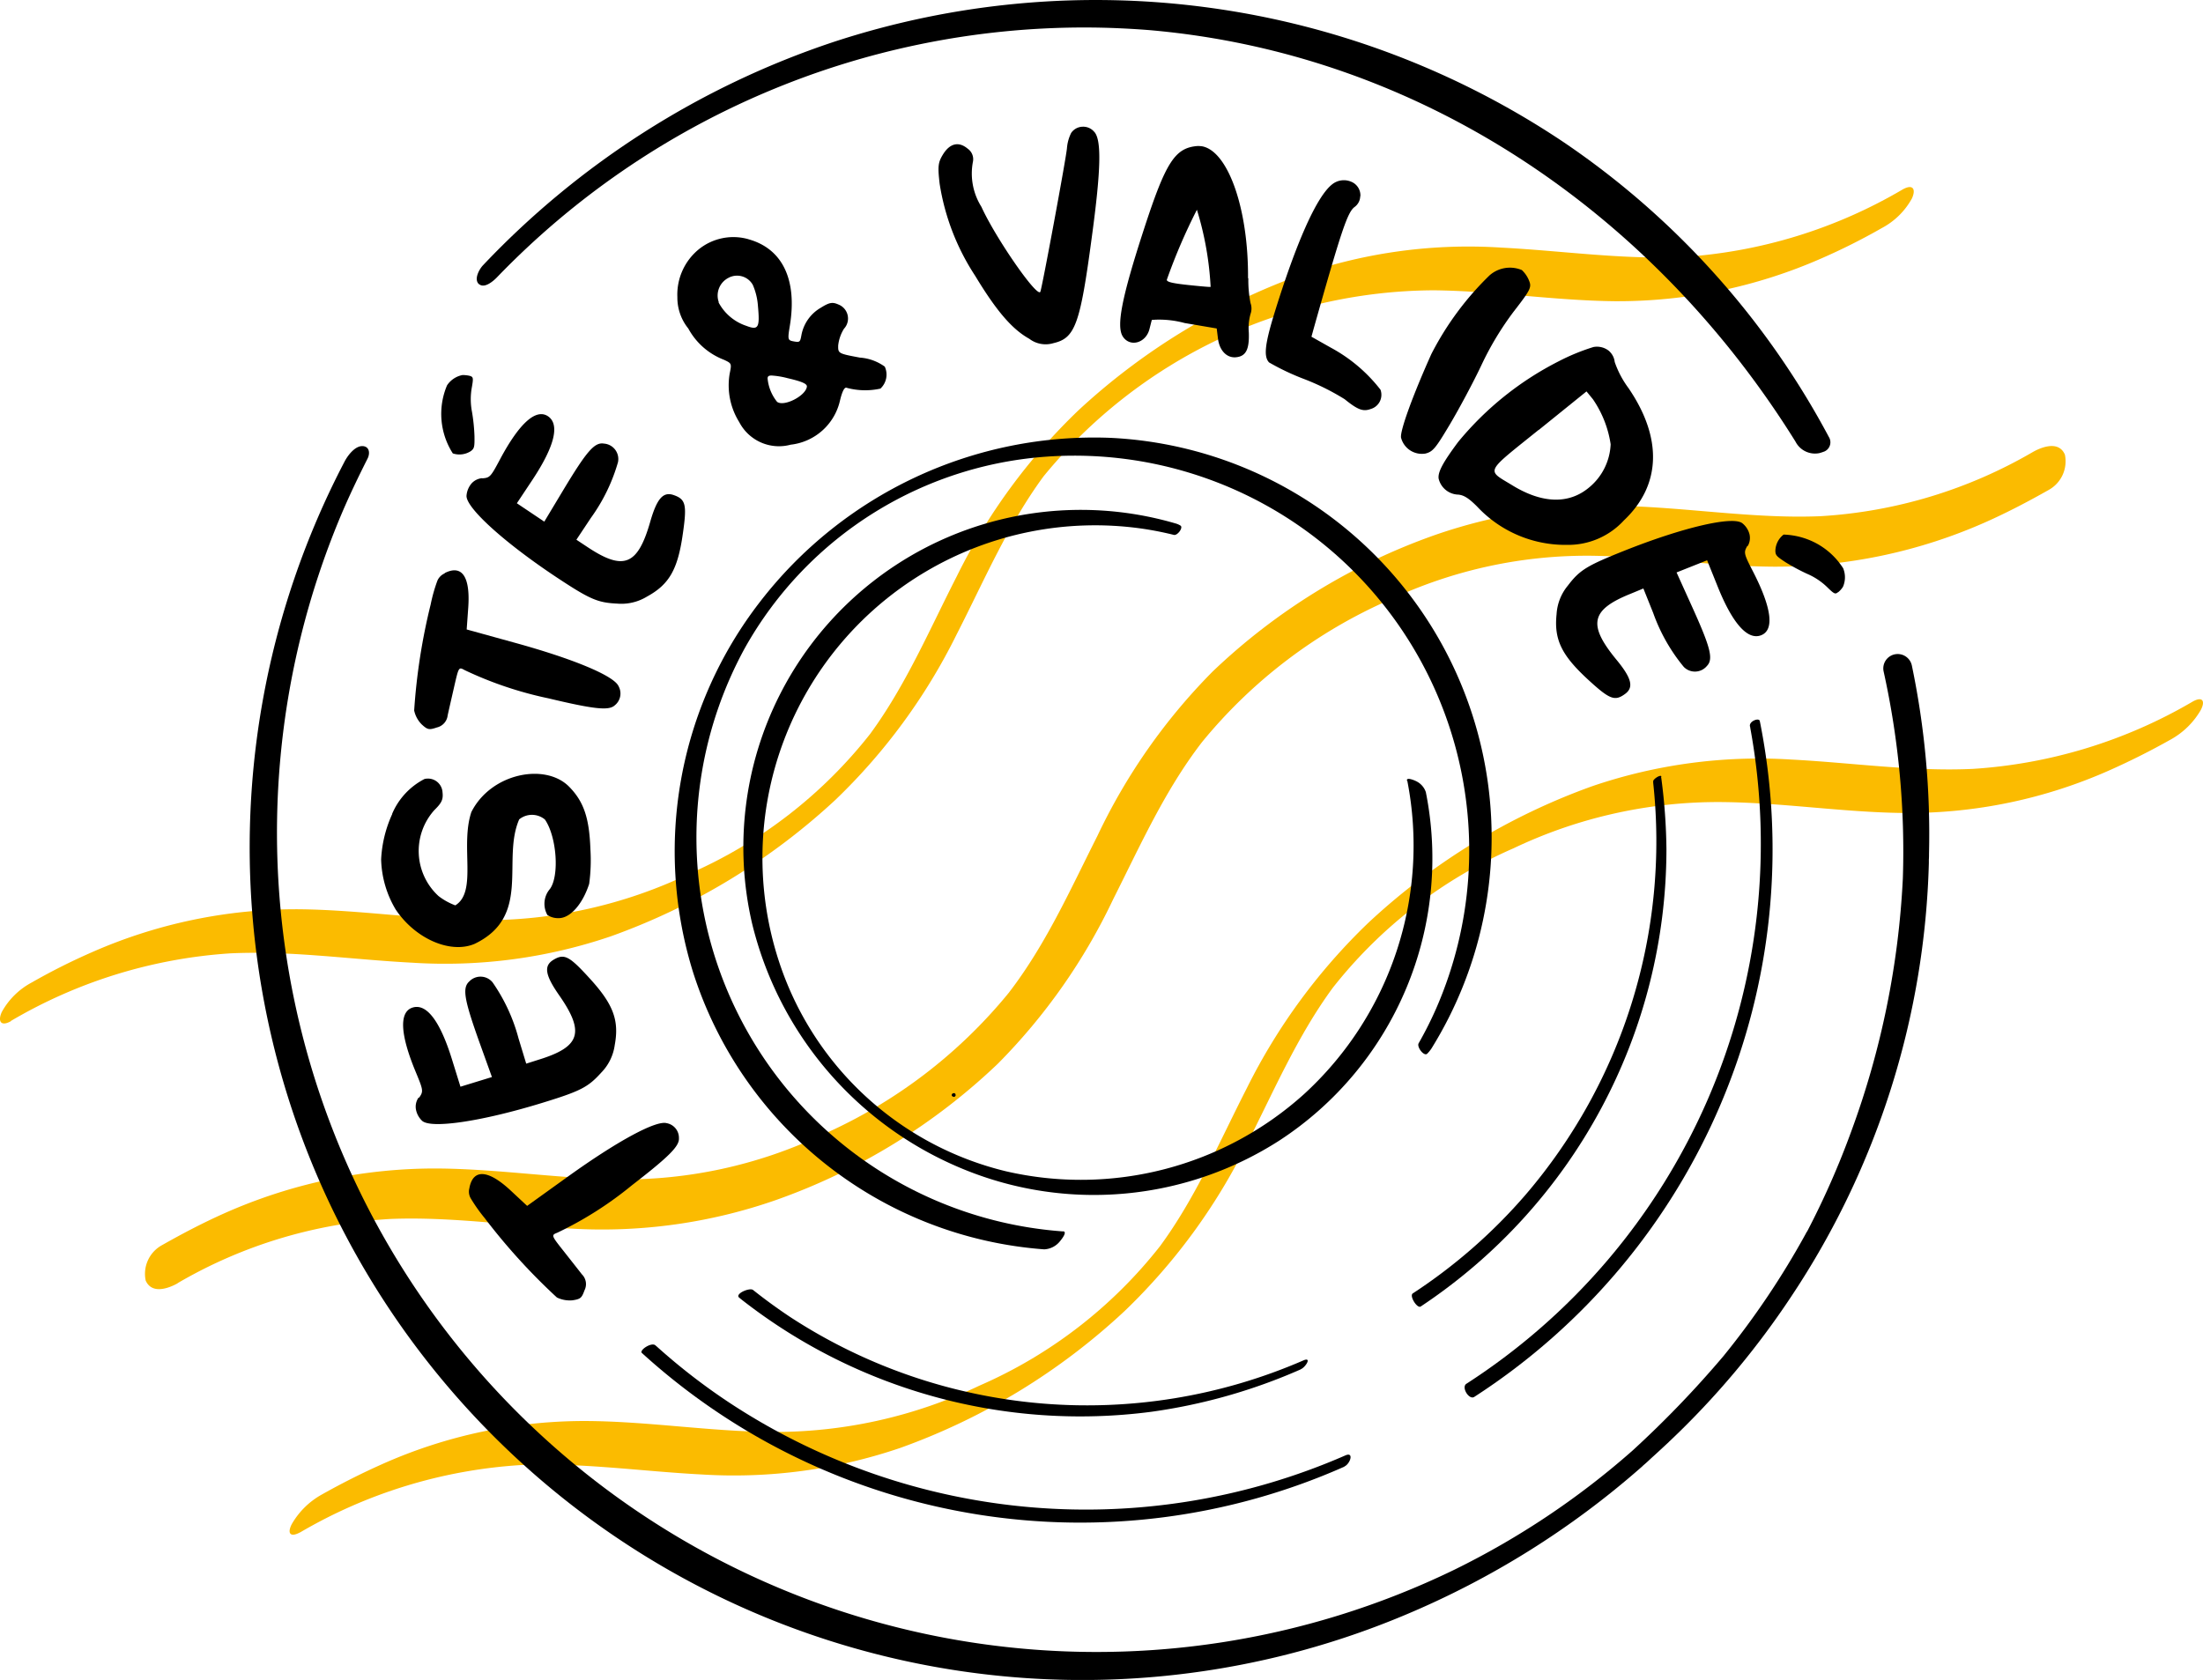 <svg xmlns="http://www.w3.org/2000/svg" width="141.37" height="107.835" viewBox="0 0 141.37 107.835"><path data-name="Tracé 22435" d="M.698 65.534a31.808 31.808 0 0114.09-4.34c3.9-.18 7.77.4 11.66.6a32.943 32.943 0 0012.77-1.7 41.969 41.969 0 0014.39-8.75 38.045 38.045 0 007.78-10.62c1.76-3.44 3.28-7.02 5.58-10.15a32.56 32.56 0 0125.03-11.94c3.88.04 7.73.66 11.61.7a32.452 32.452 0 0013.28-2.75 40.19 40.19 0 003.88-1.95 4.722 4.722 0 001.92-1.89c.27-.58.09-.96-.58-.59a31.809 31.809 0 01-14.1 4.34c-3.9.18-7.77-.4-11.66-.6a32.762 32.762 0 00-12.77 1.71 41.969 41.969 0 00-14.39 8.75 38.045 38.045 0 00-7.78 10.62c-1.76 3.44-3.28 7.02-5.58 10.15a30.1 30.1 0 01-11.59 8.96 30.282 30.282 0 01-13.43 2.98c-3.88-.04-7.73-.66-11.61-.7a32.452 32.452 0 00-13.28 2.75 40.187 40.187 0 00-3.88 1.95 4.722 4.722 0 00-1.92 1.89c-.27.58-.08.97.59.59z" fill="#fbbb00"/><path data-name="Tracé 22436" d="M11.398 82.364a30.5 30.5 0 0113.64-4.12c3.9-.16 7.76.44 11.65.62a33.826 33.826 0 0013.12-1.84 39.829 39.829 0 0014.23-8.75 38.176 38.176 0 007.4-10.56c1.75-3.47 3.31-6.98 5.69-10.07a32.249 32.249 0 0112.02-9.13 29.713 29.713 0 0113.08-2.84c3.88.06 7.73.68 11.61.7a33.191 33.191 0 0013.63-2.88c1.37-.61 2.7-1.31 3.99-2.04a2.1 2.1 0 001.05-2.27c-.38-.89-1.43-.52-2.04-.18a30.642 30.642 0 01-13.65 4.13c-3.89.16-7.76-.44-11.65-.62a34.015 34.015 0 00-13.12 1.84 39.829 39.829 0 00-14.23 8.75 38.176 38.176 0 00-7.4 10.56c-1.75 3.47-3.31 6.98-5.69 10.07a32.249 32.249 0 01-12.02 9.13 29.714 29.714 0 01-13.08 2.84c-3.88-.06-7.73-.68-11.61-.7a33.191 33.191 0 00-13.63 2.88c-1.37.61-2.7 1.31-3.99 2.04a2.1 2.1 0 00-1.05 2.27c.39.89 1.44.52 2.05.18z" fill="#fbbb00"/><path data-name="Tracé 22437" d="M19.258 98.364a31.9 31.9 0 0114.11-4.32c3.9-.18 7.77.4 11.66.6a33.089 33.089 0 0012.76-1.71 41.689 41.689 0 0014.37-8.77 38.331 38.331 0 007.79-10.6c1.76-3.44 3.28-7.03 5.58-10.16a30 30 0 0111.59-8.95 30.513 30.513 0 0113.44-2.97c3.88.04 7.73.66 11.61.7a31.756 31.756 0 0013.27-2.77q1.98-.885 3.87-1.95a5.05 5.05 0 001.92-1.89c.3-.57.12-.9-.52-.54a31.9 31.9 0 01-14.11 4.32c-3.9.18-7.77-.4-11.66-.6a33.089 33.089 0 00-12.76 1.71 41.689 41.689 0 00-14.37 8.77 38.331 38.331 0 00-7.79 10.6c-1.76 3.44-3.28 7.03-5.58 10.16a29.909 29.909 0 01-11.59 8.95 30.513 30.513 0 01-13.44 2.97c-3.88-.04-7.73-.66-11.61-.7a31.834 31.834 0 00-13.28 2.77q-1.98.885-3.87 1.95a5.05 5.05 0 00-1.92 1.89c-.3.57-.13.89.52.54z" fill="#fbbb00"/><path data-name="Tracé 23923" d="M61.098 70.354h.01l.02.03h.02l.04.02h.06a.159.159 0 00.08-.1l-.02-.09a.136.136 0 00-.18-.02.113.113 0 00-.04.15v.02z"/><path data-name="Tracé 23924" d="M61.378 72.814a.123.123 0 01.02.03h.02l.03.01h.1l.01-.02.02-.02v-.02l.02-.03v-.1l-.02-.01-.02-.03h-.01l-.02-.03h-.02l-.04-.01h-.05a.356.356 0 00-.06.1.093.093 0 00.02.12" fill="none"/><path data-name="Tracé 23985" d="M68.228 79.044a25.352 25.352 0 01-20.45-37.41 24.143 24.143 0 0120.04-12.36 25.336 25.336 0 0124.36 35.42 24.064 24.064 0 01-1.14 2.27c-.14.24.35.87.55.67a2.159 2.159 0 00.27-.33 25.682 25.682 0 00-20.62-39.2 27.078 27.078 0 00-22.47 10.53 26.157 26.157 0 00-4.3 23.75 25.63 25.63 0 0022.54 17.81 1.368 1.368 0 00.97-.47c.06-.07.57-.66.24-.69z"/><path data-name="Tracé 23985" d="M90.308 50.114a21.627 21.627 0 01-6.63 20.12 21.378 21.378 0 01-19.12 4.95 20.351 20.351 0 01-14.57-13.47 21.349 21.349 0 0123.24-27.79 21.05 21.05 0 012.1.41c.23.06.63-.48.42-.6a1.216 1.216 0 00-.33-.14 21.655 21.655 0 00-27.17 25.62 22.866 22.866 0 0013.64 15.86 22.015 22.015 0 0020.25-1.89 21.632 21.632 0 009.36-22.34 1.2 1.2 0 00-.6-.69c-.07-.04-.67-.31-.61-.04z"/><path data-name="Tracé 38759" d="M30.738 18.244c-.35-.31.02-.97.26-1.22a54.8 54.8 0 0122.49-14.33 53.943 53.943 0 0146.82 6.41 52.832 52.832 0 0117.05 18.94.644.644 0 01-.27.93 3.312 3.312 0 01-.33.11 1.406 1.406 0 01-1.54-.74c-9.18-14.75-24.15-24.91-41.45-26.41-1.4-.11-2.79-.17-4.18-.17a52.355 52.355 0 00-37.69 16.03c-.23.24-.81.75-1.16.44z"/><path data-name="Tracé 38760" d="M123.788 54.804c0 .13 0 .25-.01.37v.22a52.69 52.69 0 01-8.8 27.78 53.248 53.248 0 01-7.83 9.33.462.462 0 00-.07.07c-.37.34-.74.69-1.11 1.02-.17.16-.34.32-.52.47a1.661 1.661 0 01-.14.13 55.262 55.262 0 01-15.17 9.48 53.437 53.437 0 01-68.03-74.04c.19-.37.65-1 1.14-1 .46.01.52.46.33.82-.62 1.23-1.22 2.48-1.75 3.75a52.588 52.588 0 0071.53 67.54 51.623 51.623 0 0011.4-7.63 66.233 66.233 0 005.84-6.07 52.559 52.559 0 005.29-7.87.567.567 0 01.08-.13 53.239 53.239 0 002.84-6.45 54.7 54.7 0 003.3-16.19 53.313 53.313 0 00-1.23-13.29.923.923 0 01.75-1.12.929.929 0 011.06.73 52.973 52.973 0 011.1 12.08z"/><g data-name="Groupe 6850"><g data-name="Groupe 6847"><g data-name="Groupe 6846"><path data-name="Tracé 38761" d="M86.268 94.144a41.783 41.783 0 01-44.98-7.21c-.03-.03-.1-.09-.1-.09-.18-.17.61-.71.87-.49a.6.6 0 00.07.06 39.768 39.768 0 004.78 3.69 41.584 41.584 0 0039.42 3.32c.58-.26.32.54-.06.71z"/></g></g><g data-name="Groupe 6849"><g data-name="Groupe 6848"><path data-name="Tracé 38762" d="M83.478 87.894a35.964 35.964 0 01-9.62 2.73 35.231 35.231 0 01-26.34-7.26c-.02-.02-.07-.06-.07-.06-.34-.24.66-.68.88-.5a34.91 34.91 0 002.36 1.72 34.836 34.836 0 0032.95 2.8c.58-.25.12.46-.16.56z"/></g></g></g><g data-name="Groupe 6850"><g data-name="Groupe 6847"><g data-name="Groupe 6846"><path data-name="Tracé 38763" d="M112.928 46.274s.01.06.02.1a41.837 41.837 0 01-18.34 43.29c-.33.22-.85-.61-.51-.84a41.237 41.237 0 0018.22-42.1.355.355 0 00-.02-.1c-.07-.33.57-.57.63-.35z"/></g></g><g data-name="Groupe 6849"><g data-name="Groupe 6848"><path data-name="Tracé 38764" d="M106.598 49.854a.387.387 0 00.01.09 37.143 37.143 0 01.33 4.59 35.269 35.269 0 01-15.77 29.33c-.23.14-.74-.68-.51-.84a34.5 34.5 0 007.22-6.31 34.869 34.869 0 008.21-26.47v-.09c-.01-.15.51-.48.53-.3z"/></g></g></g><g data-name="Groupe 9323"><g data-name="Groupe 9322"><path data-name="Tracé 38765" d="M30.128 76.224c.25-1.22 1.22-1.14 2.67.22l1.03.96 2.56-1.84c3.21-2.31 5.7-3.66 6.39-3.47a.956.956 0 01.79.97c.03.51-.64 1.18-3.02 3.02a23.393 23.393 0 01-4.78 3.04c-.4.16-.4.17.4 1.18.44.56.97 1.23 1.17 1.49a.883.883 0 01.17 1.03c-.18.5-.26.56-.76.64a1.9 1.9 0 01-1.01-.18 39.447 39.447 0 01-4.63-5.09 10.44 10.44 0 01-.91-1.29.858.858 0 01-.07-.66z"/><path data-name="Tracé 38766" d="M26.898 70.454c.28-.4.27-.47-.23-1.67-1-2.41-1.06-3.84-.19-4.11.9-.28 1.77.88 2.53 3.34l.54 1.74 1.01-.31 1.01-.31-.82-2.28c-.97-2.72-1.09-3.45-.63-3.86a1 1 0 011.49.06 11.412 11.412 0 011.67 3.61l.49 1.61.85-.27c2.63-.82 2.92-1.75 1.25-4.14-.89-1.28-.98-1.87-.36-2.25.69-.42 1.01-.26 2.28 1.13 1.56 1.69 1.96 2.73 1.66 4.34a3.132 3.132 0 01-.87 1.77c-.84.93-1.31 1.18-3.79 1.94-3.87 1.19-7.16 1.68-7.71 1.14a1.342 1.342 0 01-.39-.74 1.026 1.026 0 01.17-.74z"/><path data-name="Tracé 38767" d="M25.158 52.254a4.484 4.484 0 012.08-2.25.935.935 0 011.16.86c.05.45-.05.67-.52 1.13a3.928 3.928 0 00.26 5.52 4.079 4.079 0 001.08.6c1.43-.88.3-3.81 1.03-5.99 1.26-2.5 4.75-3.18 6.28-1.62.94.96 1.29 2.01 1.36 4.02a11.212 11.212 0 01-.08 2.21c-.42 1.3-1.21 2.2-1.95 2.2a1.247 1.247 0 01-.73-.2 1.461 1.461 0 01.16-1.67c.62-.84.44-3.36-.32-4.46a1.3 1.3 0 00-1.65-.01c-1.14 2.61.82 6.22-2.86 7.99-1.55.66-3.81-.32-5.07-2.21a6.592 6.592 0 01-.93-3.21 7.915 7.915 0 01.72-2.93z"/><path data-name="Tracé 38768" d="M28.538 36.784c1.11-.56 1.65.23 1.51 2.22l-.1 1.4 3.04.84c3.82 1.05 6.43 2.14 6.71 2.81a.968.968 0 01-.26 1.23c-.38.34-1.32.24-4.25-.46a23.946 23.946 0 01-5.37-1.81c-.38-.21-.38-.21-.67 1.05-.16.7-.35 1.53-.42 1.85a.9.9 0 01-.69.78c-.5.17-.6.15-.97-.19a1.784 1.784 0 01-.49-.9 38.977 38.977 0 011.06-6.81 10.257 10.257 0 01.43-1.52.9.9 0 01.47-.47z"/><path data-name="Tracé 38769" d="M30.958 30.704c.48-.04.53-.09 1.14-1.24 1.23-2.3 2.29-3.25 3.06-2.75.78.52.44 1.92-.98 4.07l-1.01 1.52.88.59.88.59 1.25-2.08c1.49-2.47 1.98-3.03 2.58-2.93a.994.994 0 01.9 1.19 11.5 11.5 0 01-1.74 3.58l-.93 1.4.74.49c2.3 1.52 3.2 1.15 4-1.65.43-1.49.83-1.95 1.52-1.7.76.27.84.62.57 2.48-.32 2.28-.87 3.25-2.3 4.03a3.151 3.151 0 01-1.92.45c-1.25-.06-1.74-.27-3.9-1.7-3.37-2.24-5.83-4.48-5.76-5.24a1.381 1.381 0 01.32-.77 1.038 1.038 0 01.68-.34z"/><path data-name="Tracé 38770" d="M48.018 15.354c2.19.6 3.15 2.59 2.67 5.54-.15.91-.14.95.25 1.02s.41.04.49-.4a2.573 2.573 0 011.26-1.77c.53-.33.73-.37 1.11-.2a.964.964 0 01.36 1.56 2.54 2.54 0 00-.37 1.07c-.01.51 0 .52 1.39.78a3.1 3.1 0 011.6.58 1.227 1.227 0 01-.28 1.41 4.536 4.536 0 01-2.16-.05c-.14-.07-.29.21-.44.84a3.663 3.663 0 01-3.16 2.81 2.872 2.872 0 01-3.3-1.45 4.453 4.453 0 01-.61-3.13c.13-.63.12-.64-.37-.87a4.386 4.386 0 01-2.29-2.01 3.145 3.145 0 01-.7-2.01 3.756 3.756 0 011.36-3.06 3.531 3.531 0 013.2-.66zm-1.91 4.05a3.13 3.13 0 001.78 1.51c.78.3.88.13.75-1.28a4.115 4.115 0 00-.33-1.35 1.157 1.157 0 00-1.56-.45 1.275 1.275 0 00-.62 1.57zm3.15 4.89a2.8 2.8 0 00.61 1.5c.44.33 1.83-.38 1.91-.97.03-.19-.33-.34-1.24-.55a5.286 5.286 0 00-1.03-.17c-.19 0-.25.06-.25.19z"/><path data-name="Tracé 38771" d="M70.248 8.494c.44.56.4 2.42-.18 6.69-.75 5.63-1.07 6.52-2.46 6.84a1.731 1.731 0 01-1.56-.28c-1.1-.61-2.11-1.79-3.47-4.04a14.974 14.974 0 01-2.28-5.91c-.13-1.13-.1-1.37.22-1.89.44-.71 1.01-.84 1.58-.36a.822.822 0 01.34.82 4.017 4.017 0 00.54 2.91c.92 2.02 3.57 5.84 3.78 5.46.1-.18 1.66-8.6 1.71-9.22a2.665 2.665 0 01.27-.98.912.912 0 01.73-.4.922.922 0 01.76.34z"/><path data-name="Tracé 38772" d="M80.108 17.854a7.554 7.554 0 00.14 1.6 1.035 1.035 0 010 .7 3.343 3.343 0 00-.11 1.19c.04 1.1-.19 1.54-.85 1.59-.58.04-1.04-.45-1.13-1.21l-.08-.64-2.06-.35a6.238 6.238 0 00-2.1-.2c-.03.08-.09.34-.15.57-.22.92-1.26 1.21-1.72.49-.42-.67-.06-2.52 1.37-6.91 1.39-4.27 1.98-5.19 3.41-5.31a1.829 1.829 0 01.33.02c1.65.33 2.96 4 2.93 8.47zm-5.23.1c-.02.14.34.23 1.37.34.77.08 1.42.14 1.44.12a20.421 20.421 0 00-.88-4.95 36.821 36.821 0 00-1.93 4.49z"/><path data-name="Tracé 38773" d="M87.288 12.594a.879.879 0 01-.36.69c-.46.34-.85 1.51-2.63 7.82l-.14.51 1.24.7a10.087 10.087 0 013.19 2.7.948.948 0 01-.63 1.24c-.49.18-.83.05-1.67-.63a15.313 15.313 0 00-2.59-1.29 15.583 15.583 0 01-2.26-1.07c-.35-.37-.27-1.14.3-3.02 1.45-4.72 2.77-7.66 3.76-8.42a1.2 1.2 0 011.21-.16.946.946 0 01.59.94z"/><path data-name="Tracé 38774" d="M98.118 18.004c.18.43.11.59-.97 1.98a19.465 19.465 0 00-2.09 3.47c-.51 1.08-1.41 2.76-1.99 3.74-.95 1.6-1.12 1.8-1.6 1.92a1.38 1.38 0 01-1.56-1.02c-.08-.43.76-2.73 1.94-5.36a19.231 19.231 0 013.74-5.06 1.979 1.979 0 012.07-.34 1.874 1.874 0 01.46.67z"/><path data-name="Tracé 38775" d="M103.328 22.604a1.086 1.086 0 01.29.63 6.157 6.157 0 00.88 1.67c2.2 3.22 2.1 6.24-.29 8.5a4.846 4.846 0 01-3.65 1.57 7.739 7.739 0 01-5.77-2.46c-.57-.57-.89-.76-1.29-.77a1.333 1.333 0 01-1.18-1.03c-.05-.42.27-1.02 1.25-2.34a20.154 20.154 0 016.45-5.18 13.47 13.47 0 012.24-.92 1.227 1.227 0 01.91.19.8.8 0 01.17.15zm-4.59 4.99c-3.5 2.82-3.37 2.53-1.67 3.57 1.9 1.16 3.6 1.21 4.89.14a3.8 3.8 0 001.4-2.79 6.912 6.912 0 00-1.14-2.89l-.41-.5-3.07 2.48z"/><path data-name="Tracé 38776" d="M112.128 35.044c-.24.42-.23.49.37 1.65 1.19 2.32 1.38 3.74.52 4.08s-1.83-.73-2.79-3.12l-.68-1.69-.98.39-.98.39 1 2.21c1.19 2.63 1.37 3.35.95 3.79a1 1 0 01-1.49.06 11.446 11.446 0 01-1.96-3.46l-.63-1.57-.82.34c-2.56 1.03-2.76 1.98-.91 4.23.99 1.2 1.13 1.79.54 2.21-.65.47-.98.34-2.37-.94-1.69-1.56-2.18-2.56-2.01-4.19a3.164 3.164 0 01.72-1.83c.76-1 1.21-1.28 3.62-2.24 3.76-1.5 7-2.26 7.59-1.76a1.324 1.324 0 01.45.7 1.032 1.032 0 01-.11.75z"/></g><path data-name="Tracé 38777" d="M30.138 24.124c.24.07.25.13.13.8a4.268 4.268 0 00.02 1.51 11.785 11.785 0 01.16 1.56c.01.69-.01.79-.23.96a1.347 1.347 0 01-1.16.15 4.7 4.7 0 01-.37-4.37 1.538 1.538 0 01.99-.66 1.955 1.955 0 01.46.05z"/><path data-name="Tracé 38778" d="M117.958 38.004c-.19.16-.25.13-.73-.34a4.246 4.246 0 00-1.26-.83 12.993 12.993 0 01-1.38-.74c-.58-.38-.65-.45-.66-.73a1.355 1.355 0 01.53-1.05 4.765 4.765 0 012.04.53 4.685 4.685 0 011.78 1.63 1.532 1.532 0 01-.01 1.19 1.42 1.42 0 01-.31.35z"/></g></svg>